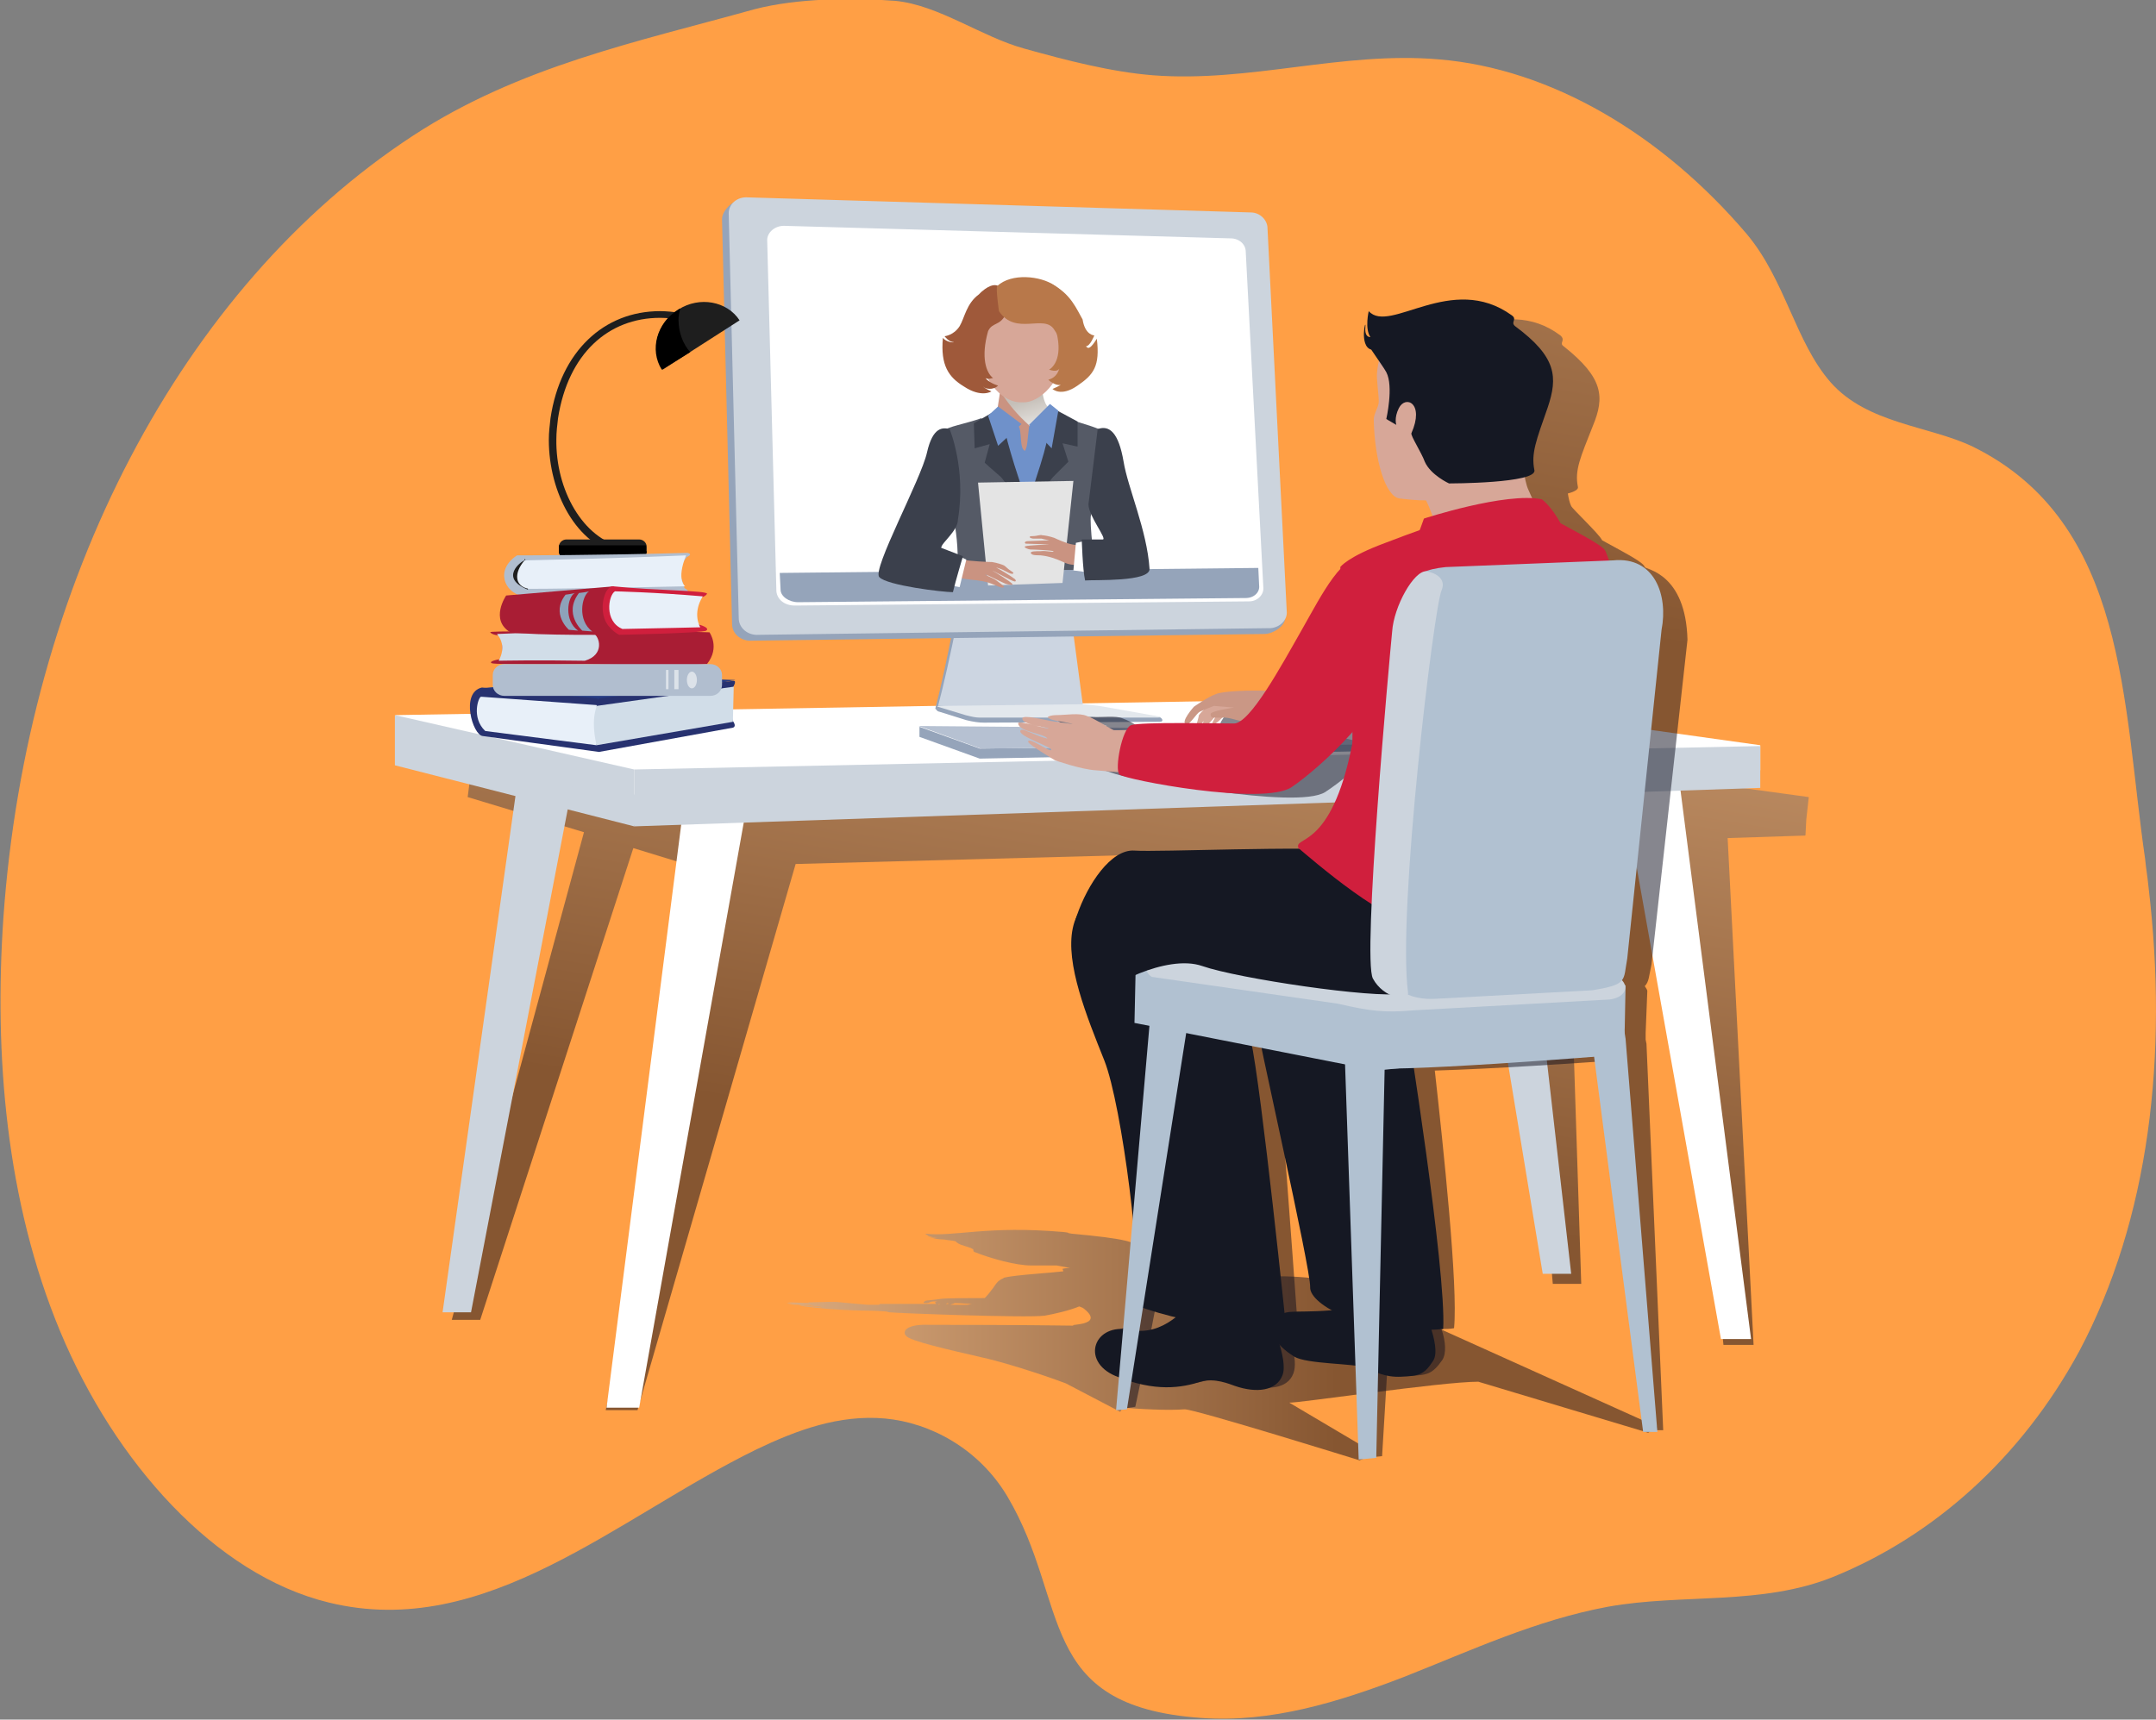 <?xml version="1.0" encoding="utf-8"?>
<!-- Generator: Adobe Illustrator 21.1.0, SVG Export Plug-In . SVG Version: 6.00 Build 0)  -->
<svg version="1.1" id="Layer_1" xmlns="http://www.w3.org/2000/svg" xmlns:xlink="http://www.w3.org/1999/xlink" x="0px" y="0px"
	 viewBox="0 0 257.7 205.6" style="enable-background:new 0 0 257.7 205.6;" xml:space="preserve">
<rect x="0" y="0" width="257.7" height="205.6" fill="#808080" stroke="none"/>
<style type="text/css">
	.st0{fill:#FF9F45;}
	.st1{fill:#FFFFFF;}
	.st2{opacity:0.5;fill:url(#SVGID_1_);}
	.st3{opacity:0.5;fill:url(#SVGID_2_);}
	.st4{fill:#CCD4DD;}
	.st5{fill:#95A4BA;}
	.st6{fill:#B6C1D2;}
	.st7{fill:#CCD5E1;}
	.st8{fill:#E3E8ED;}
	.st9{fill:#CA9381;}
	.st10{fill:url(#SVGID_3_);}
	.st11{fill:#D7A798;}
	.st12{fill:#6F91CA;}
	.st13{fill:#B8784A;}
	.st14{fill:#9F593A;}
	.st15{fill:#555A66;}
	.st16{fill:#3B404C;}
	.st17{fill:#E4E4E4;}
	.st18{opacity:0.5;fill:url(#SVGID_4_);}
	.st19{fill:#151823;}
	.st20{fill:#B1C1D1;}
	.st21{fill:#CA9785;}
	.st22{fill:#D01F3D;}
	.st23{fill:#263C83;}
	.st24{fill:#273270;}
	.st25{fill:#D1DDE8;}
	.st26{fill:#E8F0F9;}
	.st27{fill:#A91D34;}
	.st28{fill:#B1BECF;}
	.st29{opacity:0.55;}
	.st30{fill:#1E1E1E;}
	.st31{fill:#8EA2BA;}
</style>
<path class="st0" d="M256.8,106c-0.1-1.1-0.3-2.2-0.4-3.3c-2.7-18.5-2.1-40.2-20.6-49.3c-5.2-2.5-12.6-2.7-17-7.7
	c-4.2-4.8-5.4-12.2-10-17.7c-10.2-12-23.5-19.8-36.8-20.9c-11.6-1-22.6,2.8-34.2,1.9c-5-0.4-10.4-1.8-15.4-3.2
	c-5.1-1.4-10.2-5.2-15.4-5.7c-5.2-0.4-11.8-0.3-16.8,1C76.2,5,62.1,7.9,49.4,16.2C21.7,34.3,3.2,69.7,0.4,109.8
	c-1.1,16.3,0.3,33.8,6.8,49.4c6.5,15.6,18.5,29.1,32.1,32.4c18.8,4.6,34.5-10.2,51.1-18.3c4.8-2.3,9.9-4.2,15.4-3.7
	c5.4,0.5,11.2,3.6,14.6,9.3c7.6,12.8,3.2,25.1,23.2,26.5c8.3,0.6,16.4-1.9,24.2-4.9c8.1-3.2,15.8-6.8,24.4-8.4
	c8.9-1.6,18.4-0.1,27-3.6c12-4.9,22.4-14.2,29.3-26.9C256.9,145.8,259.2,126.2,256.8,106z"/>
<g>
	<g>
		<g>
			<g>
				<path class="st1" d="M215.7,93.6C215.7,93.6,215.7,93.6,215.7,93.6L215.7,93.6L215.7,93.6L215.7,93.6L215.7,93.6z M133.1,50
					c0.3,0,0.6,0,0.9,0l0,0l0.1,1.1c-0.3,0-0.6,0-1,0l0,0v0L133.1,50L133.1,50z M130.3,51l0.1-1.1c0.3,0,0.6,0.1,0.9,0.1l0,0
					l-0.1,1.1C130.9,51,130.6,51,130.3,51L130.3,51z M135.8,49.8c0.3,0,0.6-0.1,0.9-0.2l0,0l0.2,1.1c-0.3,0.1-0.6,0.1-0.9,0.2l0,0
					L135.8,49.8L135.8,49.8z M127.5,50.4l0.3-1.1c0.3,0.1,0.6,0.1,0.9,0.2l0,0l-0.2,1.1C128.1,50.6,127.8,50.5,127.5,50.4
					L127.5,50.4z M127.5,50.4L127.5,50.4L127.5,50.4L127.5,50.4L127.5,50.4L127.5,50.4z M138.4,49.1c0.3-0.1,0.6-0.2,0.8-0.3l0,0
					l0.4,1c-0.3,0.1-0.6,0.2-0.9,0.3l0,0L138.4,49.1L138.4,49.1z M124.8,49.6l0.4-1c0.3,0.1,0.6,0.2,0.9,0.3l0,0l-0.3,1
					C125.4,49.8,125.1,49.7,124.8,49.6L124.8,49.6z M140.8,48.1c0.3-0.1,0.5-0.3,0.8-0.4l0,0l0.6,1c-0.3,0.2-0.6,0.3-0.8,0.5l0,0
					L140.8,48.1L140.8,48.1z M122.2,48.5l0.5-1c0.3,0.1,0.6,0.2,0.8,0.4l0,0l-0.4,1C122.8,48.7,122.5,48.6,122.2,48.5L122.2,48.5z
					 M119.7,47.2l0.5-1c0.3,0.1,0.5,0.3,0.8,0.4l0,0l-0.5,1C120.2,47.5,120,47.4,119.7,47.2L119.7,47.2z M143.8,47.6l-0.6-0.9
					c0.1,0,0.1-0.1,0.2-0.1l0,0c0.2-0.1,0.4-0.3,0.6-0.4l0,0l0.6,0.9c-0.2,0.2-0.4,0.3-0.6,0.4l0,0
					C143.9,47.5,143.8,47.5,143.8,47.6L143.8,47.6L143.8,47.6L143.8,47.6z M117.3,45.8l0.6-0.9c0.3,0.2,0.5,0.3,0.8,0.5l0,0l-0.6,1
					C117.8,46.2,117.5,46,117.3,45.8L117.3,45.8z M146,45.9l-0.7-0.9c0.2-0.2,0.5-0.4,0.7-0.5l0,0l0.7,0.9
					C146.5,45.6,146.2,45.8,146,45.9L146,45.9L146,45.9L146,45.9z M114.9,44.3L114.9,44.3l0.6-0.9c0.3,0.2,0.5,0.3,0.8,0.5l0,0
					l-0.6,0.9C115.4,44.7,115.2,44.5,114.9,44.3L114.9,44.3z M148.2,44.3l-0.7-0.9c0.2-0.2,0.5-0.4,0.7-0.6l0,0l0.7,0.9
					C148.7,43.9,148.5,44.1,148.2,44.3L148.2,44.3L148.2,44.3L148.2,44.3z M112.6,42.8l0.6-0.9c0.3,0.2,0.5,0.4,0.8,0.5l0,0
					l-0.6,0.9C113.1,43.1,112.9,42.9,112.6,42.8L112.6,42.8z M149.8,41.7c0.2-0.2,0.5-0.4,0.7-0.6l0,0l0.7,0.9
					c-0.3,0.2-0.5,0.4-0.7,0.6l0,0L149.8,41.7L149.8,41.7z M110.4,41.1l0.7-0.9c0.2,0.2,0.5,0.4,0.7,0.5l0,0l-0.7,0.9
					C110.9,41.5,110.6,41.3,110.4,41.1L110.4,41.1z M108.1,39.5L108.1,39.5l0.7-0.9c0.2,0.2,0.5,0.4,0.7,0.6l0,0l-0.7,0.9
					C108.6,39.8,108.4,39.7,108.1,39.5L108.1,39.5z M105.9,37.8l0.7-0.9c0.2,0.2,0.5,0.4,0.7,0.6l0,0l-0.7,0.9
					C106.4,38.2,106.2,38,105.9,37.8L105.9,37.8z M103.7,36.1l0.7-0.9c0.2,0.2,0.5,0.4,0.7,0.6l0,0l-0.7,0.9
					C104.2,36.5,104,36.3,103.7,36.1L103.7,36.1z M101.5,34.4l0.7-0.9c0.2,0.2,0.5,0.4,0.7,0.6l0,0l-0.7,0.9
					C102,34.8,101.8,34.6,101.5,34.4L101.5,34.4z M99.3,32.8l0.7-0.9c0.2,0.2,0.5,0.4,0.7,0.5l0,0l-0.7,0.9
					C99.8,33.2,99.6,33,99.3,32.8L99.3,32.8z M97.1,31.2l0.6-0.9c0.3,0.2,0.5,0.4,0.7,0.5l0,0l-0.7,0.9
					C97.6,31.5,97.3,31.3,97.1,31.2L97.1,31.2z M94.8,29.5L94.8,29.5l0.6-0.9c0.3,0.2,0.5,0.4,0.7,0.5l0,0l-0.6,0.9
					C95.3,29.9,95.1,29.7,94.8,29.5L94.8,29.5z M92.6,27.9l0.6-0.9c0.3,0.2,0.5,0.4,0.8,0.5l0,0l-0.6,0.9
					C93.1,28.3,92.8,28.1,92.6,27.9L92.6,27.9z M92.6,27.9L92.6,27.9L92.6,27.9L92.6,27.9L92.6,27.9L92.6,27.9z M90.3,26.3l0.6-0.9
					c0.3,0.2,0.5,0.4,0.8,0.5l0,0l-0.6,0.9C90.8,26.7,90.6,26.5,90.3,26.3L90.3,26.3z M88.1,24.8l0.6-0.9c0.3,0.2,0.5,0.3,0.8,0.5
					l0,0l-0.6,0.9C88.6,25.1,88.3,25,88.1,24.8L88.1,24.8z"/>
				<path class="st1" d="M124.8,61.2L124.8,61.2l0.1-1.1c0.3,0,0.6,0,0.9,0l0,0l0,1.1C125.5,61.2,125.2,61.2,124.8,61.2L124.8,61.2z
					 M127.7,61.2l-0.1-1.1c0.3,0,0.6,0,0.9-0.1l0,0l0.1,1.1C128.3,61.2,128,61.2,127.7,61.2L127.7,61.2L127.7,61.2L127.7,61.2z
					 M122,61L122,61l0.2-1.1c0.3,0,0.6,0.1,0.9,0.1l0,0l-0.1,1.1C122.7,61,122.3,61,122,61L122,61z M130.3,59.8
					c0.3-0.1,0.6-0.1,0.9-0.2l0,0l0.3,1.1c-0.3,0.1-0.6,0.1-0.9,0.2l0,0L130.3,59.8L130.3,59.8z M119.3,60.5l0.2-1.1
					c0.3,0.1,0.6,0.1,0.9,0.2l0,0l-0.2,1.1C119.9,60.6,119.6,60.5,119.3,60.5L119.3,60.5z M119.3,60.5L119.3,60.5L119.3,60.5
					L119.3,60.5L119.3,60.5L119.3,60.5z M116.6,59.8l0.3-1.1c0.3,0.1,0.6,0.2,0.9,0.2l0,0l-0.3,1.1C117.2,60,116.9,59.9,116.6,59.8
					L116.6,59.8z M132.9,59.1c0.3-0.1,0.6-0.2,0.8-0.3l0,0l0.4,1c-0.3,0.1-0.6,0.2-0.9,0.3l0,0L132.9,59.1L132.9,59.1z M113.9,59
					l0.3-1.1c0.3,0.1,0.6,0.2,0.9,0.3l0,0l-0.3,1.1C114.5,59.2,114.2,59.1,113.9,59L113.9,59z M135.8,59l-0.5-1
					c0.3-0.1,0.5-0.3,0.8-0.4l0,0l0.6,0.9C136.4,58.6,136.1,58.8,135.8,59L135.8,59L135.8,59L135.8,59z M111.2,58.1l0.4-1
					c0.3,0.1,0.6,0.2,0.9,0.3l0,0l-0.4,1C111.8,58.4,111.5,58.2,111.2,58.1L111.2,58.1z M108.6,57.2l0.4-1c0.3,0.1,0.6,0.2,0.9,0.3
					l0,0l-0.4,1C109.2,57.4,108.9,57.3,108.6,57.2L108.6,57.2z M137.5,56.5c0.2-0.2,0.5-0.4,0.7-0.6l0,0l0.7,0.8
					c-0.2,0.2-0.5,0.4-0.7,0.6l0,0L137.5,56.5L137.5,56.5z M106,56.2l0.4-1c0.3,0.1,0.6,0.2,0.9,0.3l0,0l-0.4,1
					C106.6,56.4,106.3,56.3,106,56.2L106,56.2z M103.5,55.1l0.4-1c0.3,0.1,0.6,0.2,0.9,0.3l0,0l-0.4,1
					C104,55.4,103.8,55.2,103.5,55.1L103.5,55.1z M139.5,54.7c0.2-0.2,0.4-0.4,0.6-0.7l0,0l0.8,0.7c-0.2,0.2-0.4,0.5-0.6,0.7l0,0
					L139.5,54.7L139.5,54.7z M100.9,54.1l0.4-1c0.3,0.1,0.6,0.2,0.9,0.4l0,0l-0.4,1C101.5,54.3,101.2,54.2,100.9,54.1L100.9,54.1z
					 M98.4,53l0.4-1c0.3,0.1,0.6,0.2,0.9,0.3l0,0l-0.4,1C98.9,53.3,98.6,53.1,98.4,53L98.4,53z M141.3,52.7c0.2-0.2,0.4-0.5,0.6-0.7
					l0,0l0.9,0.7c-0.2,0.3-0.4,0.5-0.6,0.7l0,0L141.3,52.7L141.3,52.7z M95.8,52L95.8,52l0.4-1c0.3,0.1,0.6,0.2,0.9,0.3l0,0l-0.4,1
					C96.4,52.2,96.1,52.1,95.8,52L95.8,52z M93.2,51l0.4-1c0.3,0.1,0.6,0.2,0.9,0.3l0,0l-0.4,1C93.8,51.2,93.5,51.1,93.2,51L93.2,51
					z M143.1,50.5c0.2-0.2,0.4-0.5,0.6-0.7l0,0l0.9,0.7c-0.2,0.2-0.4,0.5-0.6,0.7l0,0L143.1,50.5L143.1,50.5z M90.6,50l0.4-1
					c0.3,0.1,0.6,0.2,0.9,0.3l0,0l-0.4,1C91.2,50.2,90.9,50.1,90.6,50L90.6,50z M88,49l0.4-1c0.3,0.1,0.6,0.2,0.9,0.3l0,0l-0.4,1
					C88.6,49.3,88.3,49.1,88,49L88,49z M144.8,48.3c0.2-0.2,0.4-0.5,0.6-0.7l0,0l0.9,0.7c-0.2,0.2-0.4,0.5-0.6,0.7l0,0v0L144.8,48.3
					L144.8,48.3z M146.5,46.1c0.2-0.2,0.4-0.5,0.6-0.7l0,0l0.9,0.7c-0.2,0.2-0.4,0.5-0.6,0.7l0,0L146.5,46.1L146.5,46.1z M148.2,44
					c0.2-0.2,0.4-0.5,0.6-0.7l0,0l0.9,0.7c-0.2,0.2-0.4,0.5-0.6,0.7l0,0L148.2,44L148.2,44z M150.8,42.5l-0.9-0.7
					c0.2-0.2,0.4-0.5,0.6-0.7l0,0l0.9,0.7C151.2,42,151,42.2,150.8,42.5L150.8,42.5L150.8,42.5L150.8,42.5z"/>
			</g>
			<linearGradient id="SVGID_1_" gradientUnits="userSpaceOnUse" x1="93.735" y1="160.824" x2="198.093" y2="160.824">
				<stop  offset="0" style="stop-color:#B8B7B8"/>
				<stop  offset="0.633" style="stop-color:#0E0E1E"/>
			</linearGradient>
			<path class="st2" d="M161.5,154.1c-0.9-0.8-4.6-1.6-9.7-1.5l-0.6,0c-0.3-0.1-0.6-0.1-0.9-0.2c-0.5-0.1-3.1-0.3-6.8-0.6
				c-0.7-0.1-2.2-0.4-3.6-0.5c-0.4,0-0.8,0-1.2,0c-0.3-0.1-0.6-0.1-0.9-0.2c-0.4-0.1-0.7-0.2-1.1-0.3c0.7,0,1.1-0.1,0.8-0.2
				c-1.3-0.4-1.3-0.6-1.5-1.4c-0.2-0.7-1.4-1.1-7.9-1.7c-0.8-0.1,0-0.1-1-0.2c-9.2-0.8-13,0.6-16.5,0.2c0,0,0.3,0.4,1.4,0.5
				c-0.3,0-0.7,0-1-0.2c-0.4-0.2,0.3,0.4,1.9,0.4c0.4,0.1,0.9,0.1,1.3,0.2c0.1,0.1,0.2,0.2,0.4,0.3c0.3,0.2,1.3,0.4,1.6,0.6
				c0.3,0.1,0,0.3,0.3,0.4c2,0.8,5,1.6,6.7,1.6c0.6,0,1.9,0,3.1,0c0.5,0.1,1.1,0.2,1.6,0.3c-0.5,0-0.9,0.1-0.9,0.1l0.1,0.3
				c-0.9,0.1-2.1,0.2-3.3,0.3c-3.6,0.3-3.9,0.5-3.9,0.5s0,0,0.1,0c-0.8,0.3-1,0.8-1.3,1.2c-0.3,0.4-0.6,0.8-1,1.2
				c-1.8,0-4.7,0-5.3,0.1c-0.6,0.1-1.7,0.2-1.7,0.2s-0.7,0.3,0,0.3c0.4,0,0.5-0.2,0.9-0.2c0.1,0,0.3,0,0.4,0
				c-0.2,0.1-0.3,0.1-0.3,0.1c0.1,0,0.1,0.1,0.2,0.2c-2.8,0-6.1,0-6.6,0c-0.1,0-0.2,0-0.2,0.1c-0.8,0-1.4,0-1.4,0
				c-1.3-0.1-2.2-0.2-3.3-0.3c-0.9-0.1-2.1,0-3.1,0c-0.4,0-1,0-0.5,0.1c0.5,0,1.6,0.1,2.3,0.1c0.8,0-1.4,0-2-0.1
				c-0.5,0-3-0.1-2.9-0.1c0.1,0,0.4,0.1,0.8,0.1c-0.6,0-1.1,0-1,0c0.5,0.2,3,0.2,3.4,0.3c0,0-0.6,0-1.4-0.1c-0.8,0-1.5-0.1-1.6-0.1
				c-0.2,0.1,4.2,0.3,3.8,0.4c-0.2,0-2.9-0.3-2.6-0.2c0.2,0.1,3.4,0.4,3.4,0.4s2.9,0.2,4.4,0.2c0.2,0,1.2,0,2.5,0.1
				c0.1,0,0.3,0.1,0.4,0.1c0.8,0.1,16.5,0.7,18.6,0.4c1.1-0.2,2.9-0.6,4.1-1.1c0.3,0.1,0.5,0.2,0.6,0.3c2.6,2.1-2.3,1.8-1.2,2
				c0,0,0.1,0,0.1,0c-6.5-0.1-15.5-0.1-17.4-0.1c-2.5-0.1-3.2,0.6-2.9,1.2c0,0,0.1,0.1,0.1,0.1c0.3,0.6,5.2,1.7,9.1,2.6
				c2.3,0.5,6.8,1.9,10,3.1l6.5,3.4l0.3-0.5c3.8,0.3,6,0.3,7.4,0.2c1.3,0,20.9,6.1,20.9,6.1l1.9-0.8l-10.3-6.1
				c0.9,0.1,18.2-2.5,22.6-2.5l20.3,6.1l1.1-0.7L161.5,154.1z M96.9,155.9c0,0-0.4,0-0.9,0C96.5,155.9,97,155.9,96.9,155.9z
				 M114.1,155.8c0.7,0,1.5,0.1,2.1,0.1c-0.2,0-0.4,0.1-0.6,0.1c-0.4,0-1.1,0-2.1,0c0,0,0.1,0,0.1,0
				C113.8,155.9,114,155.9,114.1,155.8z M113.3,155.8C113.3,155.8,113.3,155.8,113.3,155.8c0.1,0.1,0,0.1,0.1,0.1
				c-0.1,0-0.3,0-0.4,0C113.1,155.9,113.2,155.8,113.3,155.8z M112.3,155.9C112.3,155.9,112.3,155.9,112.3,155.9
				C112.3,155.9,112.3,155.9,112.3,155.9c0,0.1-0.1,0.1-0.1,0.1C112.2,155.9,112.2,155.9,112.3,155.9z"/>
			<g>
				<linearGradient id="SVGID_2_" gradientUnits="userSpaceOnUse" x1="146.837" y1="42.74" x2="121.639" y2="194.463">
					<stop  offset="0" style="stop-color:#B8B7B8"/>
					<stop  offset="0.633" style="stop-color:#0E0E1E"/>
				</linearGradient>
				<polygon class="st3" points="176.9,89.9 56.4,91.4 55.9,95.3 69.8,99.5 54,157.8 57.4,157.8 75.7,101.4 83.2,103.7 86.7,103.5 
					72.4,168.6 76.2,168.6 95.1,103.3 181.1,101 185.6,153.5 189,153.5 187.3,100.8 199.7,100.4 206,160.8 209.6,160.8 206.5,100.2 
					215.8,99.9 215.9,98 216.2,95.3 216.2,95.3 				"/>
				<g>
					<polygon class="st4" points="47.2,85.5 47.2,91.5 75.8,98.8 78.8,90.7 					"/>
					<g>
						<g>
							<polygon class="st4" points="184.4,152.3 187.8,152.3 180.2,85.7 173.4,85.7 							"/>
							<polygon class="st4" points="56.3,156.9 52.9,156.9 62.3,90.3 69.1,90.3 							"/>
						</g>
						<polygon class="st1" points="205.7,160.1 209.3,160.1 200.3,90.1 193.2,90.1 						"/>
						<polygon class="st1" points="76.4,168.3 72.5,168.3 82.1,93.3 89.8,93.3 						"/>
						<polygon class="st1" points="75.8,92 75.8,95 210.4,92.1 210.4,89.1 169.7,83.4 47.2,85.5 						"/>
						<polygon class="st4" points="75.8,98.8 210.4,94.2 210.4,89.2 75.8,92 						"/>
					</g>
				</g>
				<g>
					<polygon class="st5" points="109.9,88.1 117.1,90.7 163.8,89.8 163.8,88.9 117.1,89.5 109.9,86.9 					"/>
					<polygon class="st6" points="117.2,89.5 163.9,89 156.1,87.2 109.8,86.8 					"/>
				</g>
				<g>
					<g>
						<path class="st5" d="M118.2,50.4c0,0-3.8,24.4-6.4,34.3c-0.2,0.8,16.7,0,16.7,0l-4-34.1L118.2,50.4z"/>
						<path class="st7" d="M118.7,50.2c0,0-3.7,23.4-6.6,34.3c-0.2,0.8,17.4,0.3,17.4,0.3l-4.6-34.6L118.7,50.2z"/>
						<g>
							<path class="st5" d="M138.5,85.7c0.4,0.1,0.7,0.6,0.1,0.6l-21,0.1c-0.6,0-1.3-0.1-2.1-0.3l-3.2-1c-0.6-0.1-0.5-0.8-0.1-0.7
								l18,0.5c0.5,0,1.8,0.1,2.8,0.2L138.5,85.7z"/>
							<path class="st8" d="M137.6,85.5c1.3,0.2,1.4,0.3,0.7,0.3l-21.1,0c-0.6,0-1-0.1-1.8-0.3l-3.3-1c-0.3-0.1,0.3-0.1,0.5-0.1
								l16.7-0.2c0.5,0,1.1,0.1,2.1,0.2L137.6,85.5z"/>
						</g>
					</g>
					<path class="st5" d="M153.6,73.8c0.1,1-1.4,2-2.5,2l-61.2,0.8c-1.3,0.1-2.4-0.8-2.4-2l-1.2-48.4c0-1.1,1.5-2.5,2.8-2.4
						l59.6,2.3c1.1,0,2,0.9,2,1.9L153.6,73.8z"/>
					<path class="st4" d="M153.8,73.1c0.1,1-0.8,1.9-1.9,2l-61.2,0.8c-1.3,0.1-2.4-0.8-2.4-2l-1.2-48.4c0-1.1,1-2,2.3-1.9l60.1,1.8
						c1.1,0,2,0.9,2,1.9L153.8,73.1z"/>
					<path class="st1" d="M151,70.2c0.1,0.9-0.7,1.7-1.7,1.7L95,72.4c-1.2,0-2.1-0.7-2.2-1.7l-1.1-42c0-0.9,0.9-1.7,2-1.7l53.4,1.5
						c1,0,1.8,0.7,1.8,1.6L151,70.2z"/>
					<path class="st9" d="M128.8,51.2c-1-0.4-4-0.8-4.3-4.6c0,0-0.5-2.3-0.5-2.6l-2.1-0.1l0,0l0,0h0l-2,0.1c0,0.6-0.8,5.7-0.8,5.7
						l1.6,4.1l1.9,5.5C122.7,59.3,129.9,51.3,128.8,51.2z"/>
					
						<linearGradient id="SVGID_3_" gradientUnits="userSpaceOnUse" x1="347.03" y1="56.457" x2="342.803" y2="42.286" gradientTransform="matrix(1 0 0 1 -220.049 0)">
						<stop  offset="0.25" style="stop-color:#FFFFFF"/>
						<stop  offset="0.643" style="stop-color:#C5BFB8"/>
					</linearGradient>
					<path class="st10" d="M122.5,44.2L122.5,44.2L122.5,44.2L122.5,44.2L122.5,44.2l-2.5,0.1c0,0.2-0.2,1.9-0.3,2.7
						c0.6,0.9,2.9,4.5,8,7c1.4,0.7,1.5-2.4,2.1-3c-1.5-0.3-4.2-1.5-4.8-2.7c-0.7-1.4-0.4-3.6-0.4-3.8L122.5,44.2z"/>
					<path class="st11" d="M121.8,34.3c0.2,0,0.3,0,0.5,0l0-0.4c4.4,0.1,5.4,3.7,5.1,7.4c-0.4,4.6-3.3,6.8-5,6.8c0,0,0,0,0,0
						c-0.1,0-0.2,0-0.4,0c-1.9,0-4.3-1.9-5.2-6.4C116.2,38,117.1,34.2,121.8,34.3z"/>
					<path class="st12" d="M116.3,67.5c1.2-2.5,0.4-7.3-0.7-8.6c0,0,1.1-2.8-1.9-6.9c0.4-1.2,4.3-2,4.3-2c0.8,1.4,3,0.3,3.7,0.9
						c0.5,0.5,0.1,2.7,0.8,3c0.3-0.4,0.3-1.2,0.5-2.9c0.7-0.7,2.5-0.2,3.1-1.3c0,0,3.7,1.7,5.9,2.2c-2.9,1.4-1.9,6.8-1.9,6.8
						c-1,1.2-2,6.6-1.2,8.1C129.8,68.2,115.2,69.7,116.3,67.5z"/>
					<path class="st13" d="M125.9,38.5c1.3,3.6,0.3,5.2-0.5,5.7c0.3,0.1,1.3,0.4,1.3-0.5c-0.1,0.5-0.3,1.4-1.4,1.7
						c0.6,0.6,1.5,0.8,1.6,0.5c-0.1,0.2-1.1,0.6-1.1,0.6s1,1,3-0.4c1.9-1.3,2.7-2.3,2.3-5.6c-0.7,1.1-1,1.3-1.3,0.9
						c0.5,0,1-1.3,1-1.3s-1.1,0-1.4-1.9c-0.7-1.2-1.4-3.1-3.8-4.3C124.8,33.6,125.9,38.5,125.9,38.5z"/>
					<path class="st14" d="M120.2,37.6c0,0-0.2-1.9-0.2-2.2c0-0.2-0.4-2.5-2.7-0.5c-0.1,0.1-0.2,0.2-0.3,0.3
						c-1.5,1.1-1.7,2.8-2.3,3.8c-0.7,1.1-1.8,1.2-1.8,1.2s0.5,0.7,1.1,0.7c0,0.1-0.9,0-1.3-0.5c-0.3,3.3,0.7,4.7,2.5,5.8
						c2.1,1.4,3.3,0.6,3.3,0.6s-0.9-0.4-1-0.6c0.2,0.3,1.2,0.5,1.8-0.1c-0.7-0.2-1.3-0.6-1.5-0.9c0.3,0.2,0.7,0,0.9,0
						c-0.8-0.6-1.5-2.4-0.6-5.6C118.6,38.5,119.5,39,120.2,37.6z"/>
					<path class="st13" d="M119.4,37.2c2,3,5.4,0.3,6.6,2.2c0.6,0.9,1.8,3,1,5c-0.5,1.2,1.1-3.3,1.1-3.3s1.5-4.6-2.1-7
						c-1.6-1.1-5.1-1.5-6.8,0.1C119,34.4,119.4,37.2,119.4,37.2z"/>
					<path class="st15" d="M127.7,50.1c1.9,0.6,3.7,1.1,4.2,1.5c0,0-1.3,9.2-1.5,10c-0.2,0.8,0.4,6.2,0.8,7.7
						c0.4,1.5-8.3,1.7-8.3,0.8c0-1-0.5-8.4-0.5-8.4s3.1-7.4,3.7-8.5C126.7,52.1,127.7,50.1,127.7,50.1z"/>
					<path class="st16" d="M126.2,49l2.6,1.4l0,3L127,53l0.7,2.2c0,0,0.2-0.2-1.8,1.8c-0.8,0.8-3.5,5.8-3.5,5.8s0.7-3.3,1.4-5.5
						c0.8-2.4,1.3-4.2,1.5-5.4C125.4,50.7,126.2,49,126.2,49z"/>
					<polygon class="st12" points="125.5,48.3 123,50.8 125.7,53.6 126.5,49.1 					"/>
					<path class="st15" d="M117.3,50c-2,0.7-4,1-4.5,1.5c0,0,1.1,10.3,1.3,11.2c0.2,0.8,0.6,4.3,0.2,5.8c-0.4,1.5,8.7,2.7,8.7,1.7
						c0-1-0.1-8.4-0.1-8.4s-3.2-7.4-3.9-8.4C118.5,52.2,117.3,50,117.3,50z"/>
					<path class="st16" d="M119,49.1l-2.6,1.5l0.1,3l1.8-0.5l-0.6,2.2c0,0-0.3-0.2,1.9,1.7c0.8,0.8,3.7,5.7,3.7,5.7
						s-0.7-3.2-1.5-5.4c-0.8-2.4-1.3-4.2-1.6-5.4C119.8,50.8,119,49.1,119,49.1z"/>
					<polygon class="st12" points="122.1,50.7 119.3,48.6 118.1,49.7 119.3,53.3 					"/>
					<g>
						<path class="st5" d="M95.4,72l53.5-0.5c1,0,1.7-0.7,1.6-1.5l-0.1-2.1l-57.2,0.6l0.1,2C93.3,71.3,94.3,72,95.4,72z"/>
					</g>
					<g>
						<polygon class="st17" points="118.1,70 127,69.7 128.3,57.5 116.9,57.7 						"/>
						<path class="st9" d="M134.6,68.2c-0.1,0-5.3-0.7-5.4-0.7c-0.9,0.1-1.5,0-2.1-0.3c-0.9-0.4-1.7-0.7-2.7-0.8
							c-1,0-1.1-0.1-1.2-0.3c0-0.2,0.6-0.2,1.2-0.2c0.6-0.1,1.7,0.2,1.5,0c-0.2-0.1-2.3-0.2-2.7-0.2c-0.3,0-1-0.3-0.6-0.4
							c0.4-0.1,2.5-0.2,2.8-0.2c0.3,0-2.6-0.1-2.8-0.1c-0.2-0.1-0.1-0.3,0.3-0.3c0.3,0,2.3-0.1,2.5-0.1c0.1,0-0.6-0.1-0.9-0.2
							c-0.5,0-0.6,0-0.9,0c-0.5,0-0.8-0.3-0.2-0.3c0.6,0,0.9-0.2,1.2-0.1c0.2,0,0.8,0.1,1.4,0.3c0.2,0.1,1.5,0.7,2.2,0.8
							c2.2,0.4,6.8,0.2,7,0.3L134.6,68.2z"/>
						<polygon class="st1" points="129.6,64.7 128.6,64.9 128.3,68.2 129.8,68.4 129.6,65.1 						"/>
						<path class="st16" d="M131.2,51.3c1.4-0.5,2.5,0.4,3.1,3.9c0.5,3.1,2.8,8.2,3.1,12.8c0.1,1.6-6.6,1.3-7.7,1.4
							c-0.3-1.3-0.4-4.9-0.4-4.9s2,0,2.5,0c0.6,0-1.7-2.8-1.7-4.2C130.2,59.6,131.2,51.3,131.2,51.3z"/>
					</g>
					<g>
						<path class="st9" d="M108.4,67.8c0.1,0.1,5.2,0.8,5.4,0.9c0.8,0.5,1.5,0.5,2.2,0.6c1,0.1,1.9,0.2,2.8,0.6
							c0.9,0.4,1,0.4,1.2,0.3c0.1-0.1-0.4-0.4-0.9-0.8c-0.4-0.3-1.5-0.7-1.3-0.7c0.2,0,2.1,1,2.4,1.1c0.3,0.1,1,0.2,0.8,0
							c-0.3-0.3-2-1.4-2.3-1.5c-0.2-0.2,2.3,1.2,2.5,1.2c0.3,0.1,0.3-0.2-0.1-0.4c-0.2-0.2-1.9-1.2-2.1-1.3c-0.1,0,0.6,0.2,0.8,0.3
							c0.4,0.2,0.6,0.3,0.8,0.4c0.4,0.2,0.8,0.1,0.3-0.2c-0.5-0.3-0.7-0.6-0.9-0.7c-0.2-0.1-0.8-0.3-1.4-0.4c-0.2,0-2.9-0.1-3.5-0.3
							c-2.2-0.7-5.4-2-5.7-2.1L108.4,67.8z"/>
						<polygon class="st1" points="114.6,66.5 115.5,66.9 114.7,70.2 113.2,69.9 114.5,66.9 						"/>
						<path class="st16" d="M113.5,51.3c-0.8-0.2-2-0.3-2.7,2.8c-0.7,3.2-6.6,14-5.7,14.9c0.9,1,7.6,1.8,8.8,1.8
							c0.3-1.3,1.2-4.3,1.2-4.3l-2.6-1c0-0.6,2-2,2-3.4C115.5,56,113.5,51.3,113.5,51.3z"/>
					</g>
				</g>
				<linearGradient id="SVGID_4_" gradientUnits="userSpaceOnUse" x1="191.63" y1="-35.323" x2="161.397" y2="134.607">
					<stop  offset="0" style="stop-color:#B8B7B8"/>
					<stop  offset="0.633" style="stop-color:#0E0E1E"/>
				</linearGradient>
				<path class="st18" d="M197.4,115.3l4.3-38.8c-0.2-8-5-8.4-5.1-8.7c-0.2-0.6-2.2-1.6-5.1-3.2c-0.3-0.7-3.6-3.8-3.7-4.1
					c-0.2-0.4-0.3-0.9-0.4-1.5c0.8-0.2,1.3-0.5,1.2-0.8c-0.4-2,0.3-3.5,1.8-7.3c1.4-3.4,1.3-5.7-3.5-9.5c-0.6-0.4,0.3-0.7-0.4-1.3
					c-6.9-5.2-14.5,2.1-16.9-0.8c0,0-0.7,2,0,3c-0.3,0-0.7-0.2-0.5-1.2c0.2-1.3-0.8,2.2,0.8,2.5c0.3,0.4,0.5,0.8,0.8,1.2
					c-0.1,0.5-0.3,1-0.3,1.5c-0.1,0.8,0.1,2.5,0.1,3.4c0,0.7-0.6,1.4-0.7,2.1c-0.1,4.7,1,9,2.7,9.2c0.6,0.1,1.8,0.3,3.1,0.3
					c0.3,0.6,0.5,1.2,0.7,1.9c-0.6,0.2-1,0.3-1,0.3l-0.6,1.4c-1.2,0.4-2.6,0.9-4.2,1.4c-4.6,1.6-5.5,2.7-5.5,2.7s0,0.1,0,0.2
					c-1.6,1.7-3.2,4.4-4.8,7c-1.3,2.1-2.9,4.8-4.5,7c-2-0.1-5.3,0-6.1,0.3c-0.9,0.3-2.6,1.4-2.6,1.4s-1.7,1.8-1,2
					c0.4,0.1-5.9,0-6.5,0.2c-0.2,0.1-0.3,0.2-0.5,0.5c-1,0-1.7,0-1.7,0c-1.2-0.7-2-1.3-3.1-1.7c-0.9-0.4-2.5-0.1-3.7-0.2
					c-0.5,0-1.3,0.1-0.9,0.4c0.5,0.3,1.8,0.5,2.5,0.6c0.9,0.2-1.7-0.2-2.3-0.3c-0.6-0.1-3.4-0.8-3.4-0.4c0,0.2,0.3,0.4,0.7,0.6
					c-0.7-0.2-1.3-0.2-1.2,0c0.1,1,3.1,1.2,3.4,1.8c0,0-0.6-0.1-1.5-0.5c-0.8-0.3-1.5-0.7-1.7-0.5c-0.7,0.7,4.2,2.1,3.5,2.4
					c-0.3,0.1-2.8-1.7-2.7-1.1c0,0.3,1.8,2.1,1.8,2.1s4.6,2,6.3,2.1c0.3,0,19.9,4,23.4,1.8c1.7-1.1,4.8-3.6,7.4-6.3
					c0,0.7,0,1.2-0.1,1.5c-3,12.4-7.4,10.6-6.9,12c0,0,0.1,0.1,0.1,0.1c-7.1-0.1-17.6,0.2-19.7,0c-2.8-0.2-5.8,3.9-7.3,7.6
					c-0.1,0.2-0.1,0.4-0.2,0.7c-1.7,4.2,0.8,10.9,2.8,16.5c1.2,3.2,2.3,12,2.7,19.1l-1.6,12.7c-3.6-0.1-5,4-1.1,5.6
					c0.1,0.1,0.3,0.1,0.4,0.2l-0.5,4l1.3-0.2l0.7-3.3c3.7,1.1,6.4,0.6,8.3,0c1.7-0.5,3.5,0.3,4.1,0.5c2.6,0.9,5.1,0.7,5.8-1.2
					c0.3-0.8,0.2-2-0.2-3.4c0.5,0.6,1.2,1,1.6,1.3c1.2,0.8,5.1,0.8,7.2,1.1l-0.1,11.1l2.1-0.2l0.6-10c0.7,0.3,1.6,0.5,2.8,0.4
					c2-0.1,2.6-0.2,3.8-1.9c0.5-0.8,0.4-2.2-0.1-3.7c0.5,0,1,0,1.5-0.1c0.5-5-1.3-21.8-2.3-30.8c6.9-0.2,17.2-0.9,21.4-1.2l4.2,44.2
					l1.7,0l-2-46.2l-0.1-0.5c0-0.4,0-0.7,0-0.8l0.2-5l0,0c0-0.2-0.2-0.4-0.3-0.6C197.1,117.4,197.1,116.7,197.4,115.3z M129.6,87.4
					c-0.1,0-0.5-0.1-1-0.3C129.2,87.3,129.7,87.4,129.6,87.4z M150.5,86.6c0.8,0,1.5,0.3,2.2,0.4c-0.3,0.2-0.6,0.3-0.9,0.3
					c-0.4,0-1.3,0-2.3-0.1c0,0,0.1,0,0.1,0C149.9,87.2,150.2,86.8,150.5,86.6z M149.6,86.6c0,0,0.1,0,0.1,0
					c-0.2,0.3-0.4,0.7-0.4,0.7c-0.1,0-0.3,0-0.4,0C149.1,87.1,149.4,86.8,149.6,86.6z M148.3,86.9C148.3,86.9,148.3,86.9,148.3,86.9
					c0,0.1-0.1,0.2-0.2,0.4c0,0-0.1,0-0.2,0C148.1,87.2,148.2,87.1,148.3,86.9z M137.6,159l0.5-2.6c1.2,0.4,2.5,0.8,3.8,1.1
					C140.7,158.3,139.3,159,137.6,159z M155,157c-0.5-6.7-1.8-25.7-2.6-31.7l1.2,0.2c1.5,8.3,4.9,26.8,4.7,28.4
					c-0.1,0.8,0.8,1.8,2.5,2.7C157.6,157,155.8,156.8,155,157z"/>
				<g>
					<path class="st19" d="M168.9,154c1,1.7,3.5,7,2.4,8.7c-1.1,1.7-1.7,1.8-3.8,1.9c-2,0.1-3.1-0.6-4.4-1.1
						c-1.3-0.5-6.9-0.4-8.4-1.3c-1.3-0.8-4.3-3.1-1.4-5.1c0.8-0.6,3.7,0.1,9.3-0.9L168.9,154z"/>
					<path class="st19" d="M168.1,121.9c0,0,4.8,30,4.4,37c-9.4,0.8-16-2.9-15.9-5c0.1-2.1-6.5-31.1-6.6-32.6
						c-0.2-1.6,0.6-10.7,4.8-12.8C168.9,101.3,168.1,121.9,168.1,121.9z"/>
					<g>
						<path class="st19" d="M150.7,155c1.2,2.7,3.3,7.5,2.6,9.4c-0.7,1.9-3.1,2.2-5.7,1.3c-0.6-0.2-2.4-1-4.1-0.5
							c-2.2,0.7-5.4,1.3-10.2-0.7c-4.2-1.8-2.5-6.4,1.8-5.5c4,0.8,6.6-2.6,7.9-3.9C144.2,153.7,150.7,155,150.7,155z"/>
						<path class="st19" d="M145.3,107.6c-23.6-6.1-17.5,8.7-13.3,19.2c2.1,5.3,4.7,25.6,3.6,29.2c7.2,2.8,18.2,3.5,18.2,3.5
							s-3-29.3-4.3-35.2C147.7,116.2,145.3,107.6,145.3,107.6z"/>
					</g>
					<g>
						<polygon class="st20" points="196.4,171.2 198.1,171.2 194.3,124.2 193.5,119 160.6,122.3 162.4,174.5 164.5,174.3 
							165.5,127.9 190.4,125.3 						"/>
						<g>
							<path class="st20" d="M135.8,113.2l22-1.3l36.5,5.9l-0.1,5.1c-0.1,0.6,0.4,3-1.8,3.3c0,0-27.1,2.2-29.9,1.4l-26.9-5.3
								L135.8,113.2z"/>
							<path class="st4" d="M159.9,120c3.9,0.9,5.6,1.1,9,0.8l23.5-1.3c2.4-0.3,2.8-2.5-0.7-3.4l-10.3-1.6c-2.8-1.1-19-2.4-22.8-2
								l-18.8,2.1c-4,0.4-2.6,2-2.1,2.2L159.9,120z"/>
						</g>
						<polygon class="st20" points="137.6,120.2 133.4,168.6 134.7,168.5 142.1,121.5 						"/>
					</g>
					<path class="st19" d="M167.7,104.7c0.2,3.8,3.3,13.5-0.1,14.1c-3.4,0.6-19.6-1.8-23.9-3.3c-4.3-1.5-11.7,2.6-11.9,3.6
						c-0.2,0.9-4.5-5.8-3.1-9.6c1.3-3.8,4.1-8,6.9-7.8c2.8,0.2,20.7-0.6,25.4,0C165.7,102.2,167.7,104.7,167.7,104.7z"/>
					<g>
						<g>
							<g>
								<path class="st11" d="M143.3,85.5c-0.1,0.7-0.6,1.8-0.2,1.6c0.5-0.2,0.4-0.6,0.8-0.9c0.4-0.4,1.1-1.7,1.1-1.7
									s-1.7,2.3-1.3,2.5c0.4,0.2,1.9-1.8,1.9-1.8s-0.9,1.4-0.7,1.4c0.1,0,0.2,0,0.4-0.1c0.3-0.2,0.6-0.5,0.9-0.8
									c0.5-0.4,3.1-1.4,2.5-1.8c-0.6-0.4-1.8-0.9-3.2-0.2C144.1,84.4,143.3,85.5,143.3,85.5z"/>
								<path class="st21" d="M151.7,82.6c-2-0.1-5.6,0-6.4,0.4c-0.9,0.3-2.6,1.5-2.6,1.5s-1.7,1.9-0.9,2.1c0.4,0.1,1.2-1.3,1.6-1.5
									c0.4-0.2,1.7-0.7,1.7-0.7l2.4,0.2c0,0-2.9,0.4-2.8,0.8c0,0.5,0.3,0.4,1.3,0.4c1-0.1,2.1,0.5,3,0.5c1.5,0,1.7-0.2,2.6-0.5
									c0.7-0.2,4.3,0.9,4.3,0.9l0.3-3.5L151.7,82.6z"/>
							</g>
						</g>
					</g>
					<g>
						<path class="st11" d="M159.4,79.7c-1.8,1.9-8,3.6-11.6,7.7c-2-0.6-14.4,0-14.7-0.1c-1.3-0.7-2.1-1.3-3.2-1.7
							c-0.9-0.4-2.5-0.1-3.7-0.1c-0.5,0-1.3,0.2-0.8,0.4c0.5,0.3,1.8,0.4,2.6,0.6c0.9,0.2-1.7-0.2-2.4-0.3c-0.6-0.1-3.4-0.8-3.4-0.3
							c-0.1,0.8,3.4,1.1,3.1,1.2c-0.2,0.1-3.7-1.1-3.6-0.6c0.1,1,3.1,1.2,3.5,1.8c0,0-0.6-0.1-1.5-0.5c-0.8-0.3-1.5-0.7-1.7-0.5
							c-0.6,0.7,4.2,2.1,3.6,2.4c-0.3,0.1-2.8-1.7-2.7-1c0,0.3,3.2,2.2,3.2,2.2s3.1,1.1,4.9,1.2c1.1,0.1,15.5,1.3,17.7,1.5
							c4.4,0.3,15.5-9.6,15.5-9.6S161.2,77.8,159.4,79.7z"/>
					</g>
					<g>
						<path class="st11" d="M182.4,47.5c-0.2,1.8-0.9,8.5,0.3,11.1c1.2,2.6,2.7,6.5,2.7,6.5l-12.7,4.3c0,0-0.6-10.7-5.1-12.7
							C165.7,55.9,182.4,47.5,182.4,47.5z"/>
						<path class="st11" d="M164.6,44.5c-0.1,0.8,0.2,2.6,0.2,3.5c0,0.7-0.6,1.4-0.6,2.2c0.1,4.8,1.4,9.2,3.1,9.4
							c1,0.1,3.6,0.5,5.3-0.1c3.1-1,6-4.7,7.1-8c1.8-5.1-0.1-10.8-5.3-11.8C168.8,38.5,165.1,39.1,164.6,44.5z"/>
						<path class="st19" d="M163.2,39.1c-0.1,1,0.3,1.2,0.6,1.2c-0.7-1-0.2-3.1-0.2-3.1c2.5,2.8,9.9-4.7,17.1,0.5
							c0.7,0.5-0.2,0.8,0.4,1.3c5,3.7,5.1,6.1,3.9,9.7c-1.4,4-2,5.5-1.6,7.5c0.4,1.6-10.2,1.6-10.2,1.6s-2.2-1-2.9-2.6
							c-0.4-1.1-1.7-3.1-1.6-3.4c1.6-3.6-0.7-4.6-1.5-3c-0.6,1.2-0.3,2-0.3,2l-1.2-0.7c0,0,0.9-3.9,0-5.6c-0.2-0.4-1-1.5-1.8-2.7
							C162.4,41.4,163.3,37.8,163.2,39.1z"/>
					</g>
					<path class="st22" d="M160.2,67.8c0,0,0.8-1.2,5.4-2.9c3.1-1.2,6.3-2.3,6.3-2.3l11.1-2c4.9,2.8,8.6,4.5,8.9,5.3
						c4.5,10.8-4.4,18-4,22.2c2,17.4-3.3,23.5-3.9,25.8c-0.3,1.1-7.7-3.7-14-3.6c-3.4,1.1-13.7-8-14.8-8.9
						c-0.6-1.5,3.9,0.3,6.4-12.3C162,87.4,160.2,67.8,160.2,67.8z"/>
					<path class="st22" d="M169.4,64.2l0.8-2.2c0,0,9.8-3.2,14.1-2.3c1.5,1.2,2.5,3.4,2.5,3.4L169.4,64.2z"/>
					<path class="st22" d="M163.4,66.5c-2.9-0.5-5.3,4.4-7.8,8.8c-2.5,4.4-6.2,11.2-8.1,11.2c-1.9,0-11.2-0.2-12.3,0.2
						c-1.1,0.4-2,5.3-1.4,5.9c0.6,0.6,17.2,3.8,20.6,1.5c3.4-2.3,11.6-9.8,11.8-14.9C166.5,74.2,163.4,66.5,163.4,66.5z"/>
					<g>
						<path class="st20" d="M166,115.4c0,2.6,2.1,4.3,5.9,4l18.4-1c4.3-0.7,3.7-1.1,4.2-3.8l4.1-39.3c0.8-4.1-0.8-8.8-5.8-8.3
							l-20,0.8c-4.9,0.5-3.8,2.3-3.8,6.4L166,115.4z"/>
						<path class="st4" d="M170.5,68.3c-1.5-0.1-3.9,4.2-4.1,7.2c-0.3,3-3.6,39.1-2.3,41.5c1.3,2.4,4.3,2.8,4.2,1.7
							c-1.3-9.8,3.1-46.1,4-48.1C173.1,68.7,170.5,68.3,170.5,68.3z"/>
					</g>
				</g>
			</g>
			<g>
				<polygon class="st23" points="57.4,82.3 72.9,80.8 87.9,81.3 71.3,84.5 				"/>
				<path class="st24" d="M69.5,85.8l2.1,4.1l16-2.9c0,0,0.5-0.1,0-0.8c-0.3-0.5,0-4,0-4s0.5-0.8,0.1-0.8c-0.4,0-16.1,2.1-16.1,2.1
					L69.5,85.8z"/>
				<path class="st24" d="M71.3,88.5c0,0.3,0.6,1.4,0.3,1.4L57.7,88c-1.2-0.1-2.7-5.2-0.1-5.8l13.8,1.3c0.3,0-0.2,0.8-0.2,1.1
					L71.3,88.5z"/>
				<polygon class="st25" points="70,86.2 71.3,89.1 87.6,86.3 87.7,82.1 71.3,84.4 				"/>
				<path class="st26" d="M71.3,89.1L58,87.4c-1.7-1.6-0.8-4.1-0.5-4.1l13.8,1C71.5,84.4,70.5,85.5,71.3,89.1z"/>
			</g>
			<g>
				<path class="st27" d="M71,75.2l13.8,0.4c0,0,1.3,1.8-0.3,3.8c-3.2,0.3-14.3,0-14.3,0s1.6-2.2,1.6-2.9C71.8,75.9,71,75.2,71,75.2
					z"/>
				<path class="st27" d="M60.1,78.8c-0.6,0-1.8,0.3-1.3,0.5c0.5,0.2,11.4,0.1,11.4,0.1s1.3-0.5,1.8-1.3c0.8-1.3-0.1-3-1.1-2.9
					c-5.1,0.4-12.5,0.2-12.3,0.4C58.9,76,60,76,60,76L60.1,78.8z"/>
				<path class="st25" d="M70.9,75.7c0.8,0.4,1.4,2.6-1,3.3C64.2,78.9,59.6,79,59.6,79s1.1-1.7-0.2-3.2
					C65.6,75.5,70.9,75.7,70.9,75.7z"/>
			</g>
			<g>
				<path class="st28" d="M86.3,81.9c0,0.7-0.6,1.3-1.4,1.3H60.3c-0.8,0-1.4-0.6-1.4-1.3v-1.2c0-0.7,0.6-1.3,1.4-1.3h24.6
					c0.8,0,1.4,0.6,1.4,1.3V81.9z"/>
				<g class="st29">
					<ellipse class="st1" cx="82.7" cy="81.3" rx="0.6" ry="1"/>
					<rect x="80.6" y="80.1" class="st1" width="0.5" height="2.3"/>
					<rect x="79.6" y="80.1" class="st1" width="0.3" height="2.3"/>
				</g>
			</g>
			<g>
				<path class="st30" d="M74.4,65.4c-4.7-1-8-6.8-7.9-12.9l0,0c0-0.8,0.1-1.7,0.2-2.5l0,0c1.2-7.7,6-12,12.2-12l0,0
					c0.8,0,1.6,0.1,2.4,0.2l0,0l0.1-0.8c-0.9-0.1-1.7-0.2-2.5-0.2l0,0c-6.7,0-11.9,4.8-13.1,12.8l0,0c-0.1,0.9-0.2,1.7-0.2,2.6l0,0
					c0,6.3,3.3,12.6,8.6,13.7l0,0L74.4,65.4L74.4,65.4z"/>
				<path class="st30" d="M66.8,65.9c0,0.5,0.4,0.9,0.9,0.9h8.7c0.5,0,0.9-0.4,0.9-0.9v-0.5c0-0.5-0.4-0.9-0.9-0.9h-8.7
					c-0.5,0-0.9,0.4-0.9,0.9V65.9z"/>
				<g>
					<path class="st30" d="M88.4,38.3c-1.5-2.3-4.8-2.9-7.3-1.3c-2.6,1.6-3.4,4.8-1.9,7.2L88.4,38.3z"/>
					<path d="M79.1,44.2l3.4-2.1c-0.9-1-1.4-2.4-1.4-3.9c0-0.4,0.1-0.9,0.2-1.3c-0.1,0-0.2,0.1-0.2,0.1
						C78.5,38.6,77.6,41.8,79.1,44.2z"/>
				</g>
				<g>
					<path d="M77.3,65.9c0,0.5-0.4,0.9-0.9,0.9h-8.7c-0.5,0-0.9-0.4-0.9-0.9v-0.5c0-0.1,0-0.2,0-0.2h10.4c0,0.1,0,0.1,0,0.2V65.9z"
						/>
				</g>
			</g>
			<g>
				<path class="st28" d="M61.8,66.4c-2.6,1.7-1.6,4.4,0.7,4.9c5.5,0,19.6-0.1,19.6-0.1s0.6-0.4-0.3-0.9c-0.2-1.2-1.2-1.9,0.3-3.7
					c0.6-0.3,0.4-0.4,0.1-0.5C71.8,66.4,61.8,66.4,61.8,66.4z"/>
				<path class="st30" d="M62.7,67c-0.4,0.1-3.1,2.1,0.4,3.5C62.8,65.6,62.7,67,62.7,67z"/>
				<path class="st26" d="M62.7,67c-1.3,1.5-1.2,3.1,0.5,3.4c5.1,0,18.7-0.3,18.7-0.3s-1.1-0.7,0.1-3.7C72.6,66.8,62.7,67,62.7,67z"
					/>
			</g>
			<g>
				<path class="st27" d="M73.4,70.1l-12.9,1.1c0,0-2,2.9,0.5,4.4c3,0.4,13.1,0.3,13.1,0.3s-1.5-3-1.5-4
					C72.6,71,73.4,70.1,73.4,70.1z"/>
				<path class="st22" d="M83.2,74.6c0.6,0.1,1.7,0.5,1.2,0.8c-0.4,0.3-10.4,0.5-10.4,0.5s-1.2-0.6-1.7-1.8c-0.7-1.8,0.1-4.1,1-4
					c4.8,0.5,11.4,0.5,11.2,0.9c-0.3,0.5-1.2,0.5-1.2,0.5L83.2,74.6z"/>
				<path class="st26" d="M73.5,70.7c-0.8,0.5-1.3,3.6,0.9,4.5c5.3-0.1,9.3-0.2,9.3-0.2s-1-1.6,0.3-3.7
					C78.2,70.8,73.5,70.7,73.5,70.7z"/>
				<path class="st31" d="M70.4,70.7c-0.9,0.6-1.4,3.5,0.4,4.8l-1.2-0.1c0,0-2.3-2-0.4-4.5C70.1,70.8,70.4,70.7,70.4,70.7z"/>
				<path class="st31" d="M68.7,70.9c-0.9,0.5-1.3,3.3,0.4,4.5l-1.1-0.1c0,0-2.2-1.9-0.4-4.2C68.4,71,68.7,70.9,68.7,70.9z"/>
			</g>
		</g>
	</g>
</g>
</svg>
